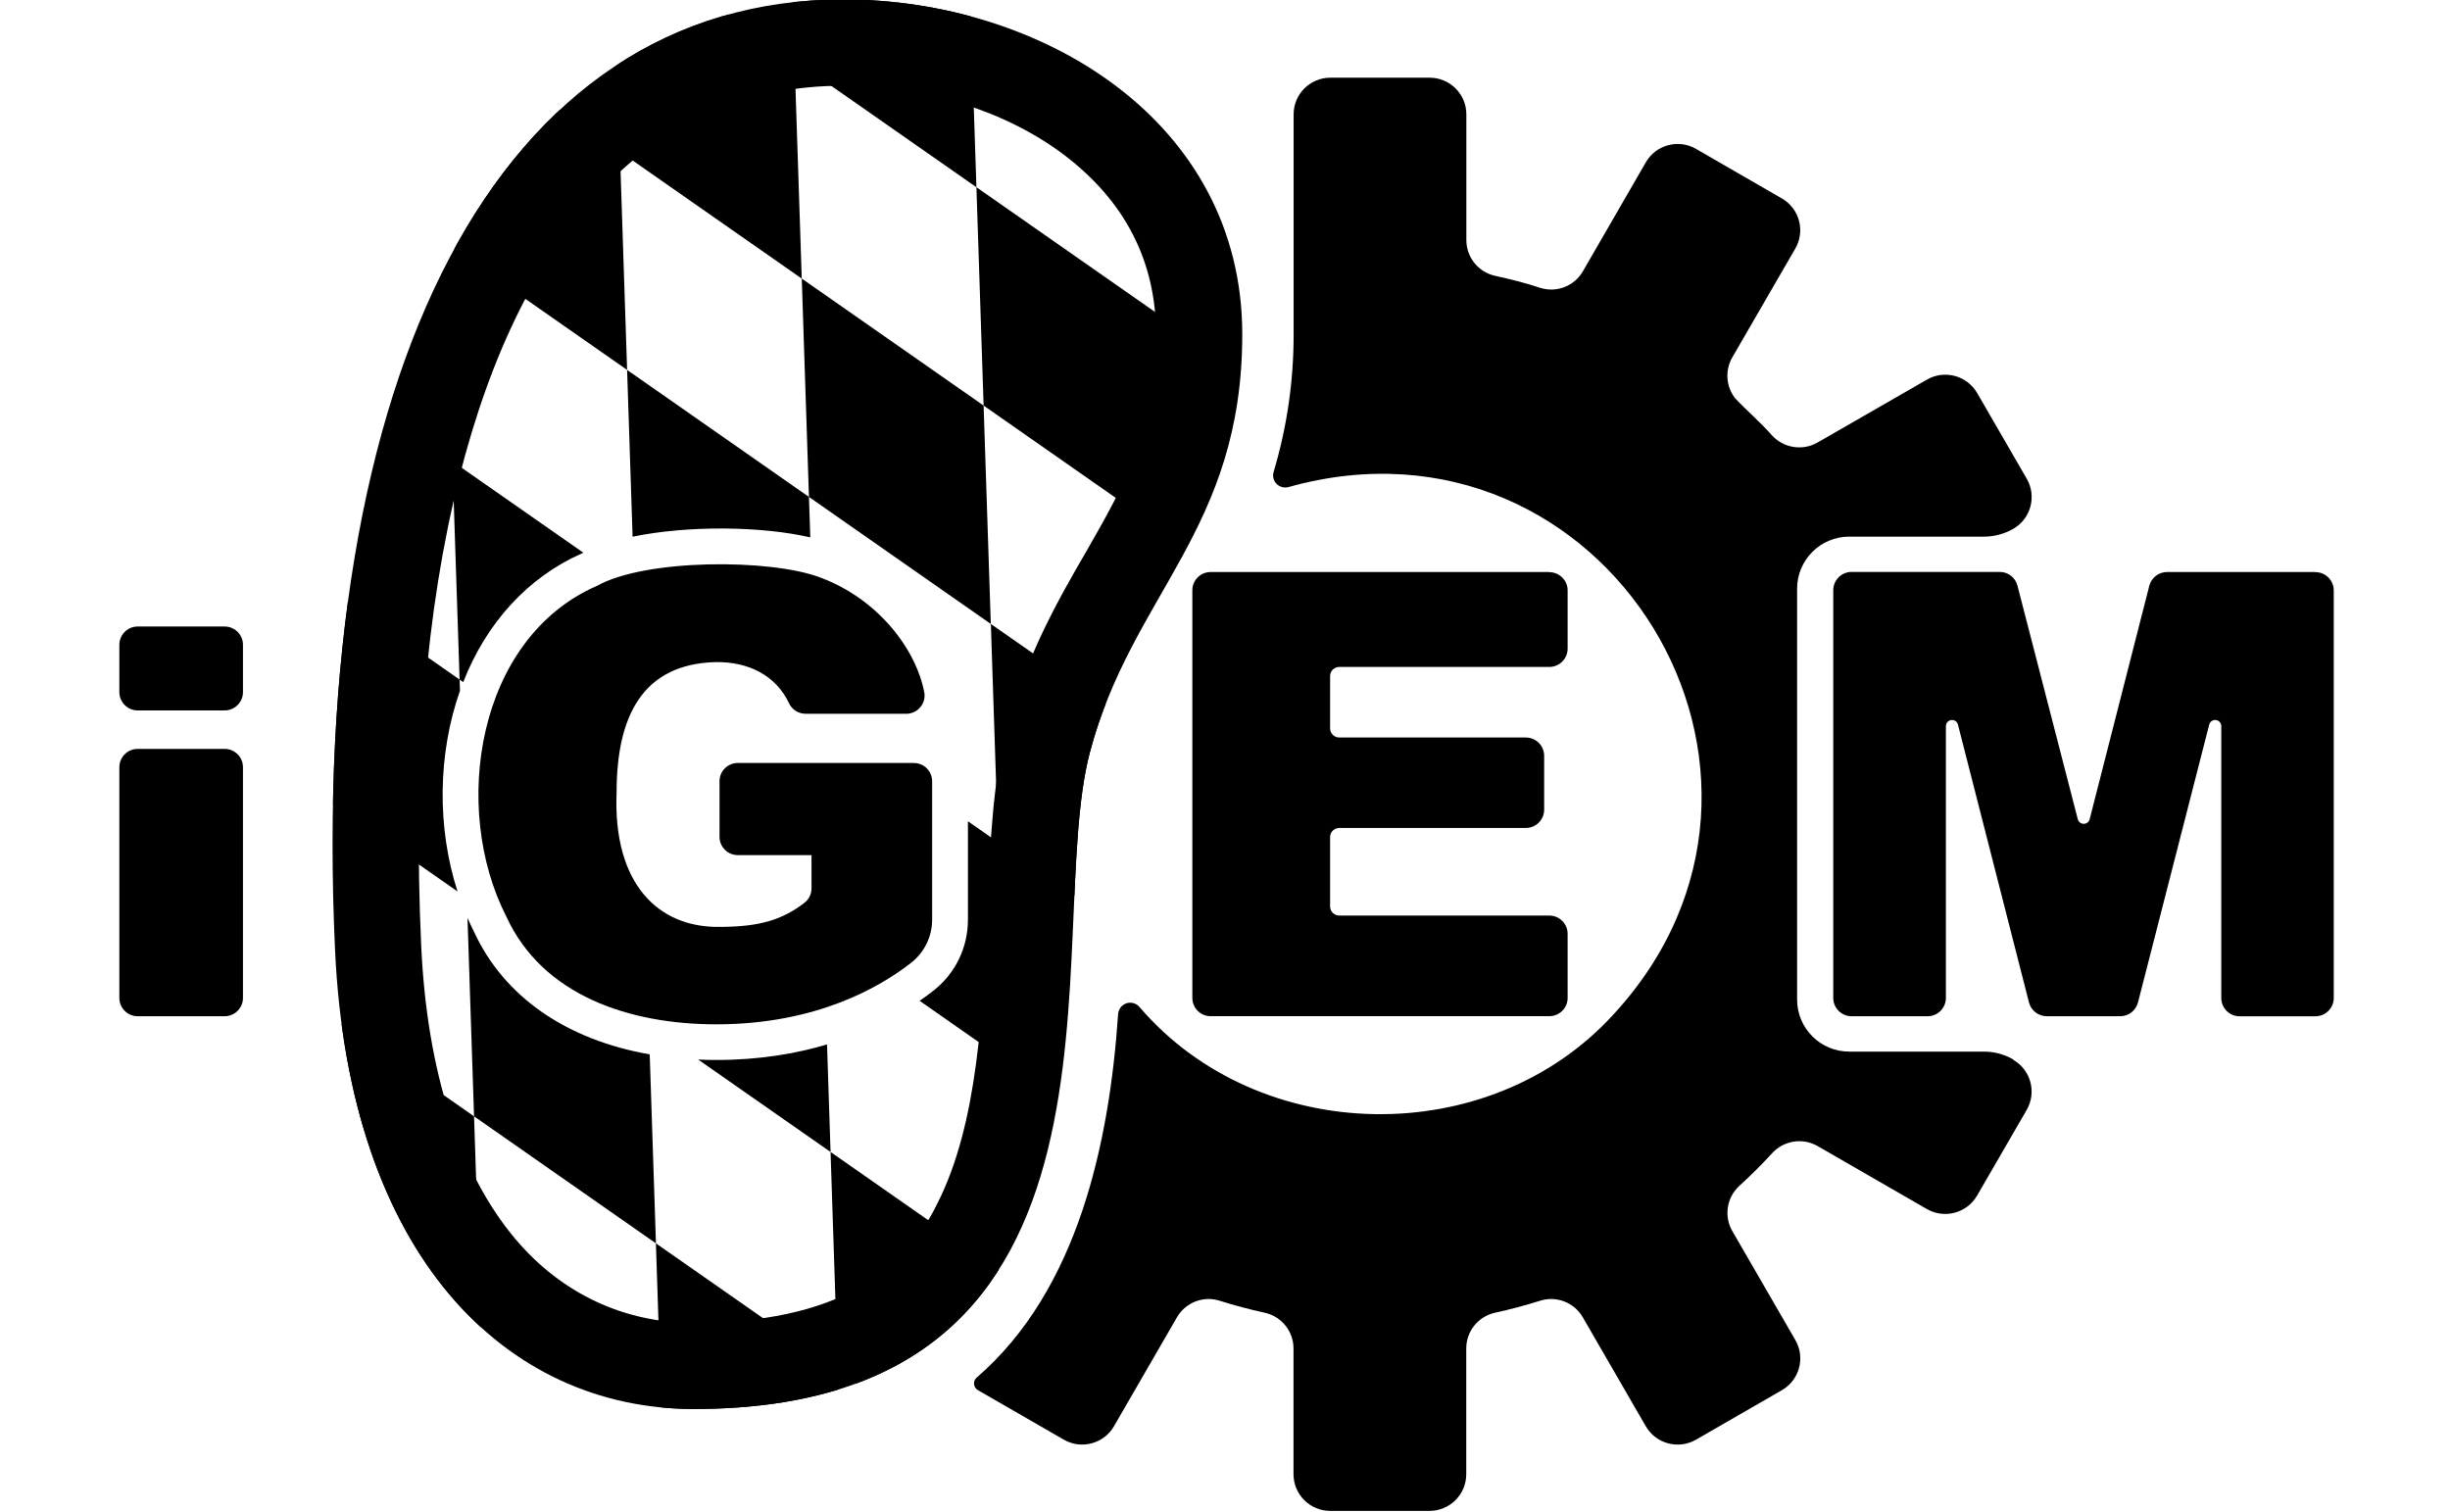 <?xml version="1.0" encoding="UTF-8" standalone="no"?>
<svg xmlns="http://www.w3.org/2000/svg" xmlns:xlink="http://www.w3.org/1999/xlink" xmlns:serif="http://www.serif.com/" width="100%" height="100%" viewBox="0 0 460 284" version="1.1" xml:space="preserve" style="fill-rule:evenodd;clip-rule:evenodd;stroke-linejoin:round;stroke-miterlimit:2;">
    <g id="Artboard1" transform="matrix(2.766,0,0,3.903,-99.576,-245.907)">
        <rect x="36" y="63" width="166.305" height="72.759" style="fill:none;"></rect>
        <clipPath id="_clip1">
            <rect x="36" y="63" width="166.305" height="72.759"></rect>
        </clipPath>
        <g clip-path="url(#_clip1)">
            <g transform="matrix(0.362,0,0,0.256,36,55.396)">
                <path d="M158.14,29.62C93.27,29.62 57.85,99.58 62.82,208.16C65.46,265.79 94.88,294.51 130.07,294.51C217.26,294.51 195.2,205.74 204.38,171.05C212.24,141.34 232.94,129.3 232.94,92.56C232.94,52.34 195.18,29.62 158.15,29.62L158.14,29.62ZM203.68,133.38C198.36,142.55 192.38,153.07 188.71,166.92L188.71,166.96C186.16,176.6 185.65,188.45 185.11,201.01C184.3,219.65 183.4,240.81 175.78,255.86C172.62,262.45 167.55,267.94 161.23,271.61C153.48,276.06 142.99,278.33 130.05,278.33C117.11,278.33 105.3,272.87 96.62,262.54C86.16,250.09 80.06,231.07 78.98,207.43C77.44,173.95 79.85,144.34 86.12,119.44C92.04,95.93 101.13,77.62 113.16,65.04C125.33,52.29 140.47,45.83 158.13,45.83C173.57,45.83 188.68,50.59 199.61,58.89C210.98,67.58 216.77,78.85 216.77,92.57C216.77,110.44 210.99,120.57 203.68,133.38Z" style="fill-rule:nonzero;"></path>
                <g id="b">
                    <g>
                        <clipPath id="_clip2">
                            <path d="M232.93,92.56C232.93,52.34 195.17,29.62 158.14,29.62C93.27,29.62 57.85,99.58 62.82,208.16C65.46,265.79 94.88,294.51 130.07,294.51C217.26,294.51 195.2,205.74 204.38,171.05C212.24,141.34 232.94,129.3 232.94,92.56L232.93,92.56Z"></path>
                        </clipPath>
                        <g clip-path="url(#_clip2)">
                            <path d="M183.09,64.9L184.44,105.94L218.54,129.81L217.19,88.77L183.09,64.9Z"></path>
                            <path d="M147.64,0L148.99,41.04L183.09,64.91L181.74,23.87L147.64,0Z"></path>
                            <path d="M150.34,82.07L151.69,123.11L185.79,146.98L184.44,105.94L150.34,82.07Z"></path>
                            <path d="M151.94,130.71C142.84,128.6 129.11,128.42 118.62,130.58L117.59,99.24L151.69,123.11L151.94,130.71Z"></path>
                            <path d="M114.89,17.17L116.24,58.21L150.34,82.08L148.99,41.04L114.89,17.17Z"></path>
                            <path d="M82.14,34.33L83.49,75.37L117.59,99.24L116.24,58.2L82.14,34.33Z"></path>
                            <path d="M185.8,146.98L187.15,188.02L221.25,211.89L219.9,170.85L185.8,146.98Z"></path>
                            <path d="M188.5,229.05L172.44,217.8C173.43,217.12 174.3,216.47 175.07,215.87C179.17,212.62 181.51,207.75 181.5,202.53L181.5,184.06L187.15,188.01L188.5,229.04L188.5,229.05Z"></path>
                            <path d="M155.74,246.21L130.91,228.84C132.03,228.9 133.17,228.92 134.33,228.92C142.33,228.92 149.25,227.74 155.08,226L155.74,246.21Z"></path>
                            <path d="M155.74,246.21L157.09,287.25L191.19,311.12L189.84,270.08L155.74,246.21Z"></path>
                            <path d="M122.99,263.38L88.89,239.51L87.66,202.22C88.05,203.12 88.47,204 88.9,204.86C94.54,217.08 106.23,225.13 121.83,227.87L123,263.39L122.99,263.38Z"></path>
                            <path d="M122.99,263.38L124.34,304.42L158.44,328.29L157.09,287.25L122.99,263.38Z"></path>
                            <path d="M54.79,215.64L56.14,256.68L90.24,280.55L88.89,239.51L54.79,215.64Z"></path>
                            <path d="M85.79,197.25L53.44,174.61L52.09,133.57L86.19,157.44L86.25,159.54C82.05,171.5 81.95,185.29 85.79,197.25Z"></path>
                            <path d="M109.37,133.58C109.24,133.64 109.12,133.71 109,133.77C99.02,138.21 91.21,146.74 86.86,157.91L86.18,157.44L84.83,116.41L109.37,133.58Z"></path>
                        </g>
                    </g>
                </g>
                <path id="d" d="M377.52,228.82C375.85,227.86 373.95,227.35 372.02,227.35L346.76,227.35C341.36,227.35 336.98,222.97 336.98,217.57L336.98,140.35C336.98,134.95 341.36,130.57 346.76,130.57L372.02,130.57C373.95,130.57 375.85,130.06 377.52,129.1C380.81,127.2 381.94,122.99 380.05,119.7L370.74,103.58C368.83,100.29 364.62,99.16 361.33,101.06L340.82,112.88C338.02,114.49 334.49,113.94 332.3,111.57C330.12,109.07 327.57,106.94 325.31,104.51C323.64,102.3 323.44,99.31 324.82,96.9L336.65,76.42C338.54,73.13 337.42,68.92 334.13,67.02L318.04,57.71C314.75,55.8 310.54,56.91 308.63,60.2L296.82,80.69C295.22,83.48 291.9,84.78 288.83,83.82C286.05,82.89 283.2,82.18 280.32,81.55C277.18,80.84 274.96,78.05 274.96,74.84L274.96,51.21C274.96,47.41 271.88,44.32 268.07,44.32L249.46,44.32C245.66,44.32 242.57,47.4 242.57,51.21L242.57,92.6C242.58,101.34 241.32,110.03 238.82,118.4C238.45,119.6 239.13,120.88 240.33,121.24C240.76,121.37 241.22,121.37 241.66,121.24C301,104.63 344.2,175.25 302.5,220.41C279.23,245.96 236.02,245.19 213.64,218.93C212.81,217.99 211.37,217.89 210.43,218.73C209.98,219.12 209.71,219.68 209.66,220.28C208.03,244.35 202.19,272.12 183.16,288.59C182.54,289.11 182.47,290.04 182.99,290.65C183.09,290.77 183.22,290.88 183.35,290.96L199.47,300.27C202.76,302.18 206.98,301.05 208.88,297.76L220.69,277.29C222.29,274.5 225.61,273.2 228.68,274.16C231.46,275.04 234.31,275.8 237.19,276.43C240.33,277.14 242.55,279.93 242.55,283.14L242.55,306.77C242.55,310.57 245.63,313.66 249.44,313.66L268.05,313.66C271.85,313.66 274.94,310.58 274.94,306.77L274.94,283.14C274.94,279.92 277.16,277.14 280.3,276.43C283.18,275.8 286.02,275.04 288.81,274.16C291.88,273.2 295.2,274.5 296.8,277.29L308.61,297.76C310.51,301.05 314.72,302.18 318.02,300.28L334.14,290.97C337.43,289.06 338.55,284.86 336.66,281.57L324.84,261.09C323.23,258.3 323.77,254.77 326.14,252.59C328.29,250.63 330.35,248.57 332.32,246.42C334.5,244.04 338.04,243.5 340.84,245.11L361.32,256.94C364.62,258.83 368.82,257.7 370.73,254.41L380.04,238.29C381.93,234.99 380.8,230.79 377.51,228.89L377.52,228.82Z" style="fill-rule:nonzero;"></path>
                <g id="e">
                    <path d="M434.13,137.22L406.36,137.22C404.78,137.22 403.41,138.29 403.02,139.81L391.84,183.67C391.69,184.29 391.07,184.66 390.45,184.51C390.03,184.41 389.71,184.08 389.61,183.67L378.3,139.78C377.91,138.26 376.54,137.2 374.97,137.2L347.2,137.2C345.3,137.2 343.76,138.74 343.76,140.64L343.76,217.26C343.76,219.16 345.3,220.7 347.2,220.7L361.45,220.7C363.35,220.7 364.88,219.15 364.88,217.26L364.88,166.18C364.88,165.55 365.4,165.03 366.03,165.03C366.55,165.03 367.01,165.38 367.14,165.89L380.46,218.11C380.85,219.64 382.23,220.7 383.8,220.7L397.56,220.7C399.14,220.7 400.51,219.63 400.9,218.11L414.26,165.88C414.42,165.27 415.05,164.9 415.66,165.06C416.16,165.19 416.52,165.65 416.52,166.17L416.52,217.27C416.52,219.17 418.05,220.71 419.94,220.71L434.17,220.71C436.07,220.71 437.61,219.17 437.61,217.27L437.61,140.72C437.63,138.82 436.11,137.26 434.2,137.24L434.13,137.24L434.13,137.22Z" style="fill-rule:nonzero;"></path>
                    <path d="M290.51,137.22L227.02,137.22C225.12,137.22 223.58,138.75 223.58,140.64L223.58,217.25C223.58,219.15 225.11,220.69 227,220.69L290.51,220.69C292.41,220.69 293.95,219.16 293.95,217.27L293.95,205.22C293.95,203.32 292.41,201.78 290.51,201.78L251.13,201.78C250.18,201.78 249.41,201.01 249.41,200.06L249.41,187.04C249.41,186.09 250.18,185.32 251.13,185.32L286.11,185.32C288.01,185.32 289.55,183.78 289.55,181.88L289.55,171.76C289.55,169.86 288.01,168.32 286.11,168.32L251.13,168.32C250.18,168.32 249.41,167.55 249.41,166.6L249.41,156.78C249.41,155.83 250.18,155.06 251.13,155.06L290.51,155.06C292.41,155.06 293.95,153.52 293.95,151.62L293.95,140.73C293.98,138.83 292.46,137.28 290.56,137.25L290.5,137.25L290.51,137.22Z" style="fill-rule:nonzero;"></path>
                    <path d="M171.33,173.1L138.36,173.1C136.46,173.1 134.92,174.63 134.92,176.52L134.92,186.98C134.92,188.88 136.45,190.42 138.34,190.42L152.17,190.42L152.17,196.66C152.17,197.72 151.69,198.73 150.85,199.38C146.8,202.48 142.67,203.91 134.88,203.91C123.49,204.05 114.92,195.9 115.62,178.66C115.62,164.31 120.48,154.54 134.13,154.15C140.42,154.04 145.51,156.71 147.94,161.86C148.5,163.08 149.72,163.85 151.06,163.86L169.93,163.86C171.83,163.86 173.37,162.32 173.37,160.42C173.37,160.2 173.35,159.97 173.3,159.75C171.62,151.3 164.3,142.16 153.86,138.27C144.6,134.7 121.07,134.7 111.96,139.81C89.36,149.65 84.55,181.58 94.93,201.94C101.73,216.84 118.07,222.22 134.33,222.22C153.22,222.22 165.21,215.1 170.89,210.62C173.36,208.66 174.79,205.69 174.79,202.54L174.79,176.55C174.79,174.65 173.26,173.11 171.37,173.11L171.33,173.11L171.33,173.1Z" style="fill-rule:nonzero;"></path>
                    <path d="M45.56,173.9C45.56,172.001 44.019,170.46 42.12,170.46L25.82,170.46C23.921,170.46 22.38,172.001 22.38,173.9L22.38,217.26C22.38,219.159 23.921,220.7 25.82,220.7L42.12,220.7C44.019,220.7 45.56,219.159 45.56,217.26L45.56,173.9Z"></path>
                    <path d="M45.56,150.9C45.56,149.001 44.019,147.46 42.12,147.46L25.82,147.46C23.921,147.46 22.38,149.001 22.38,150.9L22.38,159.79C22.38,161.689 23.921,163.23 25.82,163.23L42.12,163.23C44.019,163.23 45.56,161.689 45.56,159.79L45.56,150.9Z"></path>
                </g>
            </g>
            <g transform="matrix(0.362,0,0,0.256,36,55.396)">
                <rect x="0" y="29.68" width="460" height="284" style="fill:none;"></rect>
            </g>
        </g>
    </g>
</svg>
